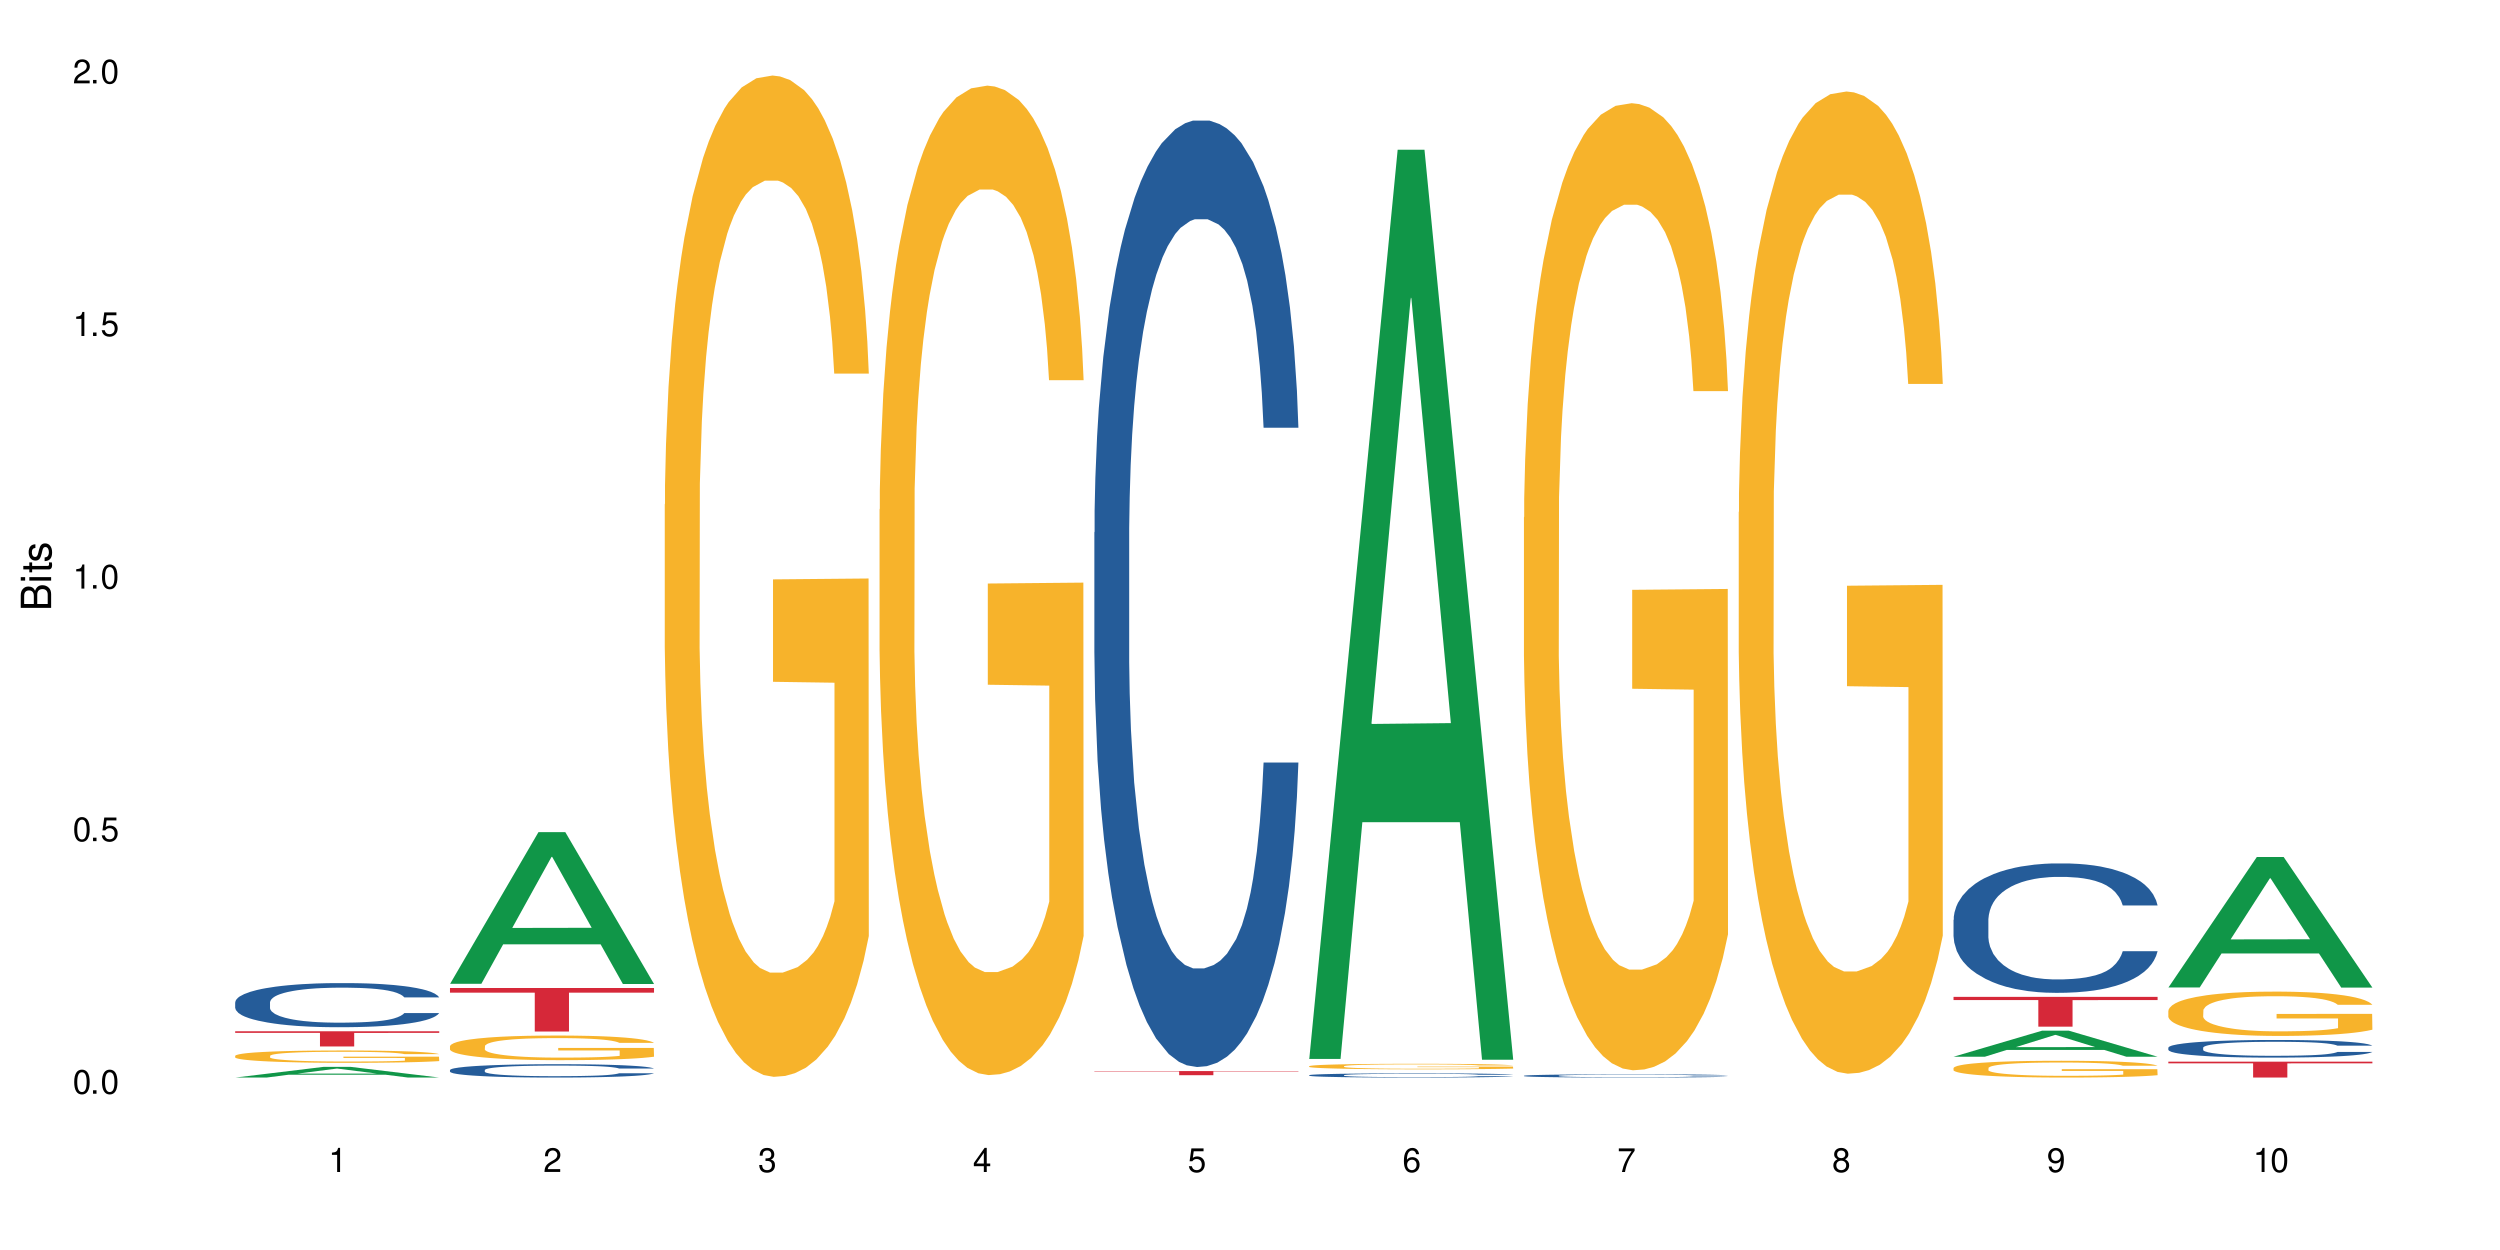 <?xml version="1.0" encoding="UTF-8"?>
<svg xmlns="http://www.w3.org/2000/svg" xmlns:xlink="http://www.w3.org/1999/xlink" width="720" height="360" viewBox="0 0 720 360">
<defs>
<g>
<g id="glyph-0-0">
</g>
<g id="glyph-0-1">
<path d="M 2.641 -6.938 C 2 -6.938 1.422 -6.656 1.078 -6.172 C 0.641 -5.562 0.406 -4.641 0.406 -3.359 C 0.406 -1.016 1.188 0.219 2.641 0.219 C 4.078 0.219 4.859 -1.016 4.859 -3.297 C 4.859 -4.641 4.656 -5.547 4.203 -6.172 C 3.844 -6.656 3.281 -6.938 2.641 -6.938 Z M 2.641 -6.188 C 3.547 -6.188 4 -5.25 4 -3.375 C 4 -1.406 3.562 -0.484 2.625 -0.484 C 1.734 -0.484 1.281 -1.438 1.281 -3.344 C 1.281 -5.25 1.734 -6.188 2.641 -6.188 Z M 2.641 -6.188 "/>
</g>
<g id="glyph-0-2">
<path d="M 1.828 -1 L 0.828 -1 L 0.828 0 L 1.828 0 Z M 1.828 -1 "/>
</g>
<g id="glyph-0-3">
<path d="M 4.562 -6.797 L 1.062 -6.797 L 0.547 -3.094 L 1.328 -3.094 C 1.719 -3.562 2.047 -3.734 2.578 -3.734 C 3.484 -3.734 4.062 -3.109 4.062 -2.094 C 4.062 -1.125 3.484 -0.531 2.578 -0.531 C 1.828 -0.531 1.375 -0.906 1.188 -1.672 L 0.328 -1.672 C 0.453 -1.109 0.547 -0.844 0.75 -0.594 C 1.125 -0.078 1.828 0.219 2.594 0.219 C 3.969 0.219 4.922 -0.781 4.922 -2.219 C 4.922 -3.562 4.031 -4.484 2.719 -4.484 C 2.25 -4.484 1.859 -4.359 1.469 -4.062 L 1.734 -5.969 L 4.562 -5.969 Z M 4.562 -6.797 "/>
</g>
<g id="glyph-0-4">
<path d="M 2.484 -4.938 L 2.484 0 L 3.328 0 L 3.328 -6.938 L 2.766 -6.938 C 2.469 -5.875 2.281 -5.734 0.984 -5.562 L 0.984 -4.938 Z M 2.484 -4.938 "/>
</g>
<g id="glyph-0-5">
<path d="M 4.859 -0.828 L 1.281 -0.828 C 1.359 -1.406 1.672 -1.781 2.5 -2.281 L 3.469 -2.828 C 4.406 -3.344 4.906 -4.062 4.906 -4.906 C 4.906 -5.484 4.672 -6.031 4.266 -6.406 C 3.859 -6.766 3.375 -6.938 2.719 -6.938 C 1.859 -6.938 1.219 -6.625 0.844 -6.031 C 0.609 -5.672 0.5 -5.234 0.484 -4.531 L 1.328 -4.531 C 1.359 -5.016 1.406 -5.281 1.531 -5.516 C 1.75 -5.938 2.188 -6.203 2.703 -6.203 C 3.469 -6.203 4.031 -5.641 4.031 -4.891 C 4.031 -4.344 3.719 -3.859 3.125 -3.516 L 2.234 -3 C 0.812 -2.172 0.406 -1.531 0.328 -0.016 L 4.859 -0.016 Z M 4.859 -0.828 "/>
</g>
<g id="glyph-0-6">
<path d="M 2.125 -3.188 L 2.578 -3.188 C 3.5 -3.188 3.984 -2.766 3.984 -1.922 C 3.984 -1.062 3.469 -0.531 2.594 -0.531 C 1.656 -0.531 1.203 -1 1.156 -2.016 L 0.312 -2.016 C 0.344 -1.453 0.438 -1.094 0.609 -0.781 C 0.953 -0.109 1.625 0.219 2.547 0.219 C 3.953 0.219 4.859 -0.625 4.859 -1.938 C 4.859 -2.828 4.516 -3.297 3.703 -3.594 C 4.344 -3.844 4.656 -4.328 4.656 -5.031 C 4.656 -6.219 3.875 -6.938 2.578 -6.938 C 1.203 -6.938 0.484 -6.172 0.453 -4.703 L 1.297 -4.703 C 1.312 -5.125 1.344 -5.359 1.453 -5.578 C 1.641 -5.969 2.062 -6.203 2.594 -6.203 C 3.344 -6.203 3.797 -5.75 3.797 -5 C 3.797 -4.516 3.609 -4.219 3.25 -4.047 C 3.016 -3.953 2.703 -3.922 2.125 -3.906 Z M 2.125 -3.188 "/>
</g>
<g id="glyph-0-7">
<path d="M 3.141 -1.672 L 3.141 0 L 3.984 0 L 3.984 -1.672 L 4.984 -1.672 L 4.984 -2.438 L 3.984 -2.438 L 3.984 -6.938 L 3.359 -6.938 L 0.266 -2.578 L 0.266 -1.672 Z M 3.141 -2.438 L 1 -2.438 L 3.141 -5.5 Z M 3.141 -2.438 "/>
</g>
<g id="glyph-0-8">
<path d="M 4.781 -5.125 C 4.609 -6.266 3.891 -6.938 2.844 -6.938 C 2.094 -6.938 1.422 -6.578 1.031 -5.953 C 0.594 -5.266 0.406 -4.422 0.406 -3.172 C 0.406 -2 0.578 -1.25 0.984 -0.641 C 1.359 -0.078 1.953 0.219 2.703 0.219 C 3.984 0.219 4.922 -0.75 4.922 -2.094 C 4.922 -3.375 4.062 -4.281 2.844 -4.281 C 2.172 -4.281 1.641 -4.031 1.281 -3.516 C 1.281 -5.234 1.828 -6.188 2.797 -6.188 C 3.391 -6.188 3.797 -5.797 3.938 -5.125 Z M 2.734 -3.531 C 3.547 -3.531 4.062 -2.953 4.062 -2.031 C 4.062 -1.156 3.484 -0.531 2.703 -0.531 C 1.922 -0.531 1.328 -1.188 1.328 -2.078 C 1.328 -2.938 1.906 -3.531 2.734 -3.531 Z M 2.734 -3.531 "/>
</g>
<g id="glyph-0-9">
<path d="M 4.984 -6.797 L 0.438 -6.797 L 0.438 -5.969 L 4.109 -5.969 C 2.5 -3.656 1.828 -2.234 1.328 0 L 2.219 0 C 2.594 -2.172 3.453 -4.047 4.984 -6.094 Z M 4.984 -6.797 "/>
</g>
<g id="glyph-0-10">
<path d="M 3.75 -3.656 C 4.469 -4.094 4.688 -4.438 4.688 -5.078 C 4.688 -6.172 3.844 -6.938 2.641 -6.938 C 1.438 -6.938 0.594 -6.172 0.594 -5.094 C 0.594 -4.438 0.812 -4.094 1.516 -3.656 C 0.734 -3.266 0.359 -2.703 0.359 -1.922 C 0.359 -0.656 1.281 0.219 2.641 0.219 C 3.984 0.219 4.922 -0.656 4.922 -1.922 C 4.922 -2.703 4.531 -3.266 3.75 -3.656 Z M 2.641 -6.188 C 3.359 -6.188 3.812 -5.75 3.812 -5.062 C 3.812 -4.406 3.344 -3.984 2.641 -3.984 C 1.922 -3.984 1.453 -4.406 1.453 -5.078 C 1.453 -5.75 1.922 -6.188 2.641 -6.188 Z M 2.641 -3.266 C 3.484 -3.266 4.062 -2.719 4.062 -1.906 C 4.062 -1.078 3.484 -0.531 2.625 -0.531 C 1.797 -0.531 1.219 -1.094 1.219 -1.906 C 1.219 -2.719 1.781 -3.266 2.641 -3.266 Z M 2.641 -3.266 "/>
</g>
<g id="glyph-0-11">
<path d="M 0.516 -1.578 C 0.672 -0.453 1.406 0.219 2.438 0.219 C 3.188 0.219 3.859 -0.141 4.266 -0.766 C 4.688 -1.453 4.891 -2.297 4.891 -3.547 C 4.891 -4.719 4.703 -5.453 4.312 -6.078 C 3.938 -6.641 3.344 -6.938 2.594 -6.938 C 1.297 -6.938 0.359 -5.969 0.359 -4.625 C 0.359 -3.344 1.234 -2.453 2.453 -2.453 C 3.094 -2.453 3.578 -2.672 4.016 -3.203 C 4 -1.484 3.469 -0.531 2.5 -0.531 C 1.906 -0.531 1.484 -0.906 1.359 -1.578 Z M 2.578 -6.203 C 3.375 -6.203 3.969 -5.531 3.969 -4.641 C 3.969 -3.797 3.391 -3.188 2.547 -3.188 C 1.734 -3.188 1.234 -3.766 1.234 -4.688 C 1.234 -5.562 1.797 -6.203 2.578 -6.203 Z M 2.578 -6.203 "/>
</g>
<g id="glyph-1-0">
</g>
<g id="glyph-1-1">
<path d="M 0 -0.953 L 0 -4.891 C 0 -5.719 -0.234 -6.344 -0.734 -6.797 C -1.188 -7.234 -1.812 -7.469 -2.5 -7.469 C -3.547 -7.469 -4.188 -7 -4.625 -5.875 C -4.984 -6.688 -5.625 -7.094 -6.531 -7.094 C -7.172 -7.094 -7.734 -6.859 -8.141 -6.391 C -8.562 -5.922 -8.75 -5.344 -8.75 -4.5 L -8.75 -0.953 Z M -4.984 -2.062 L -7.766 -2.062 L -7.766 -4.219 C -7.766 -4.844 -7.688 -5.203 -7.453 -5.5 C -7.219 -5.812 -6.859 -5.969 -6.375 -5.969 C -5.891 -5.969 -5.531 -5.812 -5.297 -5.5 C -5.062 -5.203 -4.984 -4.844 -4.984 -4.219 Z M -0.984 -2.062 L -4 -2.062 L -4 -4.781 C -4 -5.766 -3.438 -6.359 -2.484 -6.359 C -1.547 -6.359 -0.984 -5.766 -0.984 -4.781 Z M -0.984 -2.062 "/>
</g>
<g id="glyph-1-2">
<path d="M -6.281 -1.797 L -6.281 -0.797 L 0 -0.797 L 0 -1.797 Z M -8.75 -1.797 L -8.75 -0.797 L -7.484 -0.797 L -7.484 -1.797 Z M -8.75 -1.797 "/>
</g>
<g id="glyph-1-3">
<path d="M -6.281 -3.047 L -6.281 -2.016 L -8.016 -2.016 L -8.016 -1.016 L -6.281 -1.016 L -6.281 -0.172 L -5.469 -0.172 L -5.469 -1.016 L -0.719 -1.016 C -0.078 -1.016 0.281 -1.453 0.281 -2.234 C 0.281 -2.5 0.25 -2.719 0.188 -3.047 L -0.641 -3.047 C -0.609 -2.906 -0.594 -2.766 -0.594 -2.562 C -0.594 -2.141 -0.719 -2.016 -1.156 -2.016 L -5.469 -2.016 L -5.469 -3.047 Z M -6.281 -3.047 "/>
</g>
<g id="glyph-1-4">
<path d="M -4.531 -5.25 C -5.766 -5.25 -6.469 -4.422 -6.469 -2.969 C -6.469 -1.516 -5.719 -0.562 -4.547 -0.562 C -3.562 -0.562 -3.094 -1.062 -2.734 -2.562 L -2.516 -3.484 C -2.344 -4.188 -2.094 -4.469 -1.641 -4.469 C -1.047 -4.469 -0.641 -3.875 -0.641 -3 C -0.641 -2.453 -0.797 -2 -1.062 -1.75 C -1.25 -1.594 -1.422 -1.531 -1.875 -1.469 L -1.875 -0.406 C -0.422 -0.453 0.281 -1.266 0.281 -2.922 C 0.281 -4.5 -0.5 -5.516 -1.719 -5.516 C -2.656 -5.516 -3.172 -4.984 -3.469 -3.734 L -3.703 -2.766 C -3.891 -1.953 -4.156 -1.609 -4.594 -1.609 C -5.188 -1.609 -5.547 -2.125 -5.547 -2.938 C -5.547 -3.75 -5.203 -4.172 -4.531 -4.203 Z M -4.531 -5.25 "/>
</g>
</g>
</defs>
<rect x="-72" y="-36" width="864" height="432" fill="rgb(100%, 100%, 100%)" fill-opacity="1"/>
<path fill-rule="nonzero" fill="rgb(6.275%, 58.824%, 28.235%)" fill-opacity="1" d="M 67.73 310.336 L 67.793 310.332 L 93.223 307.254 L 100.945 307.254 L 126.5 310.336 L 117.52 310.336 L 111.117 309.531 L 83.051 309.531 L 76.773 310.336 L 67.73 310.336 L 85.75 309.199 L 108.543 309.195 L 97.176 307.758 L 97.051 307.754 L 96.926 307.762 L 85.688 309.195 L 85.75 309.199 Z M 67.73 310.336 "/>
<path fill-rule="nonzero" fill="rgb(14.51%, 36.078%, 60%)" fill-opacity="1" d="M 67.73 288.664 L 67.801 288.652 L 67.801 288.371 L 68.02 287.93 L 68.52 287.371 L 69.02 286.988 L 70.312 286.305 L 72.102 285.641 L 73.965 285.129 L 75.328 284.828 L 76.547 284.598 L 79.34 284.164 L 81.133 283.945 L 83.066 283.746 L 85.434 283.551 L 87.152 283.434 L 91.023 283.246 L 93.891 283.168 L 96.113 283.133 L 100.914 283.133 L 103.781 283.18 L 105.859 283.234 L 108.152 283.328 L 110.086 283.434 L 113.457 283.688 L 116.465 284.016 L 117.828 284.199 L 119.977 284.562 L 121.625 284.91 L 122.773 285.211 L 124.062 285.641 L 125.207 286.164 L 126.07 286.758 L 126.5 287.258 L 116.465 287.258 L 115.965 286.793 L 115.391 286.434 L 114.316 285.957 L 113.238 285.617 L 111.734 285.281 L 110.375 285.062 L 108.512 284.84 L 106.863 284.699 L 105.141 284.598 L 103.492 284.527 L 100.34 284.457 L 96.684 284.457 L 95.324 284.48 L 92.527 284.574 L 91.023 284.652 L 88.871 284.816 L 87.367 284.969 L 85.578 285.199 L 84.359 285.398 L 82.852 285.699 L 81.777 285.969 L 80.559 286.352 L 79.844 286.641 L 79.199 286.965 L 78.625 287.352 L 78.195 287.758 L 77.906 288.188 L 77.766 288.605 L 77.766 290.406 L 77.906 290.824 L 78.266 291.312 L 79.199 292.02 L 80.559 292.637 L 82.137 293.125 L 83.641 293.473 L 84.5 293.637 L 85.648 293.82 L 87.441 294.055 L 90.02 294.285 L 91.523 294.379 L 93.816 294.473 L 96.184 294.52 L 99.336 294.52 L 102.133 294.473 L 103.996 294.414 L 105.93 294.32 L 108.582 294.125 L 110.23 293.938 L 111.664 293.719 L 112.738 293.496 L 113.457 293.312 L 114.531 292.949 L 115.391 292.555 L 116.035 292.148 L 116.465 291.754 L 126.5 291.754 L 126.07 292.219 L 125.422 292.672 L 124.777 293.008 L 123.777 293.414 L 122.629 293.777 L 120.98 294.184 L 119.617 294.449 L 117.828 294.738 L 116.18 294.961 L 114.387 295.16 L 111.734 295.391 L 110.016 295.508 L 108.152 295.613 L 105.93 295.703 L 103.137 295.785 L 100.125 295.832 L 97.328 295.844 L 94.32 295.82 L 92.098 295.773 L 89.16 295.668 L 85.504 295.461 L 82.852 295.238 L 80.773 295.02 L 78.984 294.785 L 76.977 294.473 L 74.395 293.961 L 72.82 293.566 L 71.746 293.242 L 70.527 292.789 L 69.664 292.383 L 68.664 291.73 L 67.945 290.906 L 67.73 290.266 Z M 67.73 288.664 "/>
<path fill-rule="nonzero" fill="rgb(96.863%, 70.196%, 16.863%)" fill-opacity="1" d="M 67.73 304.062 L 67.801 304.059 L 67.801 303.992 L 68.09 303.848 L 68.805 303.648 L 69.738 303.48 L 70.742 303.352 L 71.387 303.281 L 72.461 303.188 L 73.395 303.113 L 75.758 302.969 L 78.77 302.832 L 80.418 302.773 L 82.281 302.719 L 84.93 302.656 L 86.148 302.633 L 89.875 302.582 L 94.105 302.551 L 98.762 302.539 L 100.914 302.543 L 103.852 302.555 L 107.863 302.59 L 110.16 302.625 L 111.949 302.656 L 113.812 302.699 L 116.105 302.762 L 118.258 302.84 L 119.977 302.918 L 121.695 303.016 L 123.129 303.121 L 124.348 303.234 L 125.422 303.371 L 126.07 303.484 L 126.5 303.598 L 116.535 303.598 L 115.965 303.484 L 115.32 303.398 L 114.242 303.289 L 113.168 303.211 L 112.094 303.148 L 110.086 303.066 L 108.367 303.012 L 106.215 302.969 L 104.137 302.938 L 101.773 302.918 L 100.34 302.914 L 96.543 302.914 L 93.102 302.938 L 91.094 302.961 L 89.66 302.988 L 87.656 303.035 L 86.438 303.074 L 85.719 303.102 L 83.57 303.203 L 82.137 303.293 L 81.348 303.355 L 80.344 303.453 L 79.629 303.539 L 78.84 303.668 L 78.41 303.766 L 77.836 303.988 L 77.766 304.57 L 77.98 304.695 L 78.41 304.828 L 78.984 304.945 L 79.844 305.07 L 80.703 305.164 L 82.207 305.289 L 83.496 305.375 L 84.5 305.43 L 86.438 305.516 L 87.227 305.547 L 89.09 305.605 L 91.023 305.648 L 93.387 305.688 L 95.18 305.707 L 98.047 305.723 L 101.703 305.723 L 106 305.703 L 108.727 305.68 L 110.59 305.652 L 111.809 305.629 L 113.312 305.594 L 114.387 305.562 L 115.391 305.527 L 116.609 305.473 L 116.609 304.695 L 98.906 304.691 L 98.906 304.328 L 126.426 304.324 L 126.5 305.594 L 124.992 305.684 L 123.129 305.766 L 121.34 305.832 L 119.477 305.887 L 116.824 305.949 L 114.672 305.988 L 111.375 306.031 L 108.367 306.062 L 105.215 306.082 L 102.418 306.09 L 99.121 306.094 L 96.184 306.09 L 93.031 306.07 L 90.52 306.043 L 88.227 306.012 L 85.934 305.969 L 83.066 305.898 L 81.203 305.844 L 79.27 305.777 L 77.336 305.695 L 75.613 305.609 L 74.469 305.539 L 73.32 305.461 L 72.102 305.363 L 70.957 305.254 L 70.098 305.152 L 69.309 305.039 L 68.734 304.934 L 68.16 304.785 L 67.875 304.668 L 67.73 304.57 Z M 67.73 304.062 "/>
<path fill-rule="nonzero" fill="rgb(83.922%, 15.686%, 22.353%)" fill-opacity="1" d="M 67.73 297.004 L 126.5 297.004 L 126.5 297.473 L 102.008 297.477 L 102.008 301.379 L 92.152 301.379 L 92.152 297.48 L 92.008 297.473 L 67.73 297.473 Z M 67.73 297.004 "/>
<path fill-rule="nonzero" fill="rgb(6.275%, 58.824%, 28.235%)" fill-opacity="1" d="M 129.594 283.34 L 129.656 283.301 L 155.082 239.652 L 162.805 239.652 L 188.359 283.383 L 179.383 283.383 L 172.977 271.969 L 144.91 271.969 L 138.633 283.34 L 129.594 283.34 L 147.613 267.246 L 170.402 267.203 L 159.039 246.797 L 158.914 246.754 L 158.789 246.879 L 147.547 267.203 L 147.613 267.246 Z M 129.594 283.34 "/>
<path fill-rule="nonzero" fill="rgb(14.51%, 36.078%, 60%)" fill-opacity="1" d="M 129.594 308.164 L 129.664 308.16 L 129.664 308.078 L 129.879 307.945 L 130.379 307.773 L 130.883 307.66 L 132.172 307.453 L 133.965 307.25 L 135.828 307.098 L 137.188 307.004 L 138.406 306.934 L 141.203 306.805 L 142.992 306.738 L 144.93 306.68 L 147.293 306.617 L 149.016 306.582 L 152.883 306.527 L 155.75 306.504 L 157.973 306.492 L 162.773 306.492 L 165.641 306.504 L 167.719 306.523 L 170.012 306.551 L 171.949 306.582 L 175.316 306.66 L 178.324 306.758 L 179.688 306.816 L 181.836 306.926 L 183.484 307.031 L 184.633 307.121 L 185.922 307.25 L 187.07 307.41 L 187.93 307.59 L 188.359 307.738 L 178.324 307.738 L 177.824 307.598 L 177.25 307.488 L 176.176 307.348 L 175.102 307.242 L 173.598 307.141 L 172.234 307.074 L 170.371 307.008 L 168.723 306.965 L 167.004 306.934 L 165.355 306.914 L 162.199 306.891 L 158.547 306.891 L 157.184 306.898 L 154.391 306.926 L 152.883 306.953 L 150.734 307 L 149.23 307.047 L 147.438 307.117 L 146.219 307.176 L 144.715 307.27 L 143.641 307.348 L 142.422 307.465 L 141.703 307.555 L 141.059 307.652 L 140.484 307.77 L 140.055 307.891 L 139.77 308.02 L 139.625 308.148 L 139.625 308.691 L 139.77 308.82 L 140.129 308.965 L 141.059 309.18 L 142.422 309.367 L 143.996 309.516 L 145.504 309.621 L 146.363 309.668 L 147.508 309.727 L 149.301 309.797 L 151.879 309.867 L 153.387 309.895 L 155.68 309.922 L 158.043 309.938 L 161.199 309.938 L 163.992 309.922 L 165.855 309.906 L 167.789 309.875 L 170.441 309.816 L 172.09 309.762 L 173.523 309.695 L 174.598 309.629 L 175.316 309.57 L 176.391 309.461 L 177.25 309.344 L 177.895 309.219 L 178.324 309.102 L 188.359 309.102 L 187.93 309.242 L 187.285 309.379 L 186.641 309.48 L 185.637 309.602 L 184.488 309.711 L 182.84 309.836 L 181.48 309.914 L 179.688 310.004 L 178.039 310.07 L 176.246 310.129 L 173.598 310.199 L 171.875 310.234 L 170.012 310.266 L 167.789 310.297 L 164.996 310.32 L 161.984 310.332 L 159.191 310.336 L 156.18 310.332 L 153.957 310.316 L 151.02 310.285 L 147.367 310.223 L 144.715 310.156 L 142.637 310.086 L 140.844 310.016 L 138.836 309.922 L 136.258 309.77 L 134.68 309.648 L 133.605 309.551 L 132.387 309.414 L 131.527 309.289 L 130.523 309.094 L 129.809 308.844 L 129.594 308.648 Z M 129.594 308.164 "/>
<path fill-rule="nonzero" fill="rgb(96.863%, 70.196%, 16.863%)" fill-opacity="1" d="M 129.594 301.273 L 129.664 301.27 L 129.664 301.141 L 129.949 300.848 L 130.668 300.445 L 131.598 300.113 L 132.602 299.855 L 133.246 299.719 L 134.32 299.523 L 135.254 299.383 L 137.617 299.09 L 140.629 298.816 L 142.277 298.703 L 144.141 298.59 L 146.793 298.469 L 148.012 298.422 L 151.738 298.32 L 155.965 298.254 L 160.625 298.234 L 162.773 298.242 L 165.711 298.266 L 169.727 298.34 L 172.02 298.402 L 173.812 298.469 L 175.676 298.551 L 177.969 298.684 L 180.117 298.836 L 181.836 298.992 L 183.559 299.188 L 184.992 299.395 L 186.211 299.621 L 187.285 299.895 L 187.93 300.121 L 188.359 300.348 L 178.398 300.348 L 177.824 300.121 L 177.18 299.945 L 176.105 299.73 L 175.031 299.578 L 173.953 299.453 L 171.949 299.285 L 170.227 299.18 L 168.078 299.09 L 166 299.031 L 163.633 298.992 L 162.199 298.98 L 158.402 298.98 L 154.961 299.027 L 152.957 299.078 L 151.523 299.129 L 149.516 299.227 L 148.297 299.305 L 147.582 299.355 L 145.43 299.559 L 143.996 299.738 L 143.207 299.863 L 142.207 300.055 L 141.488 300.23 L 140.699 300.492 L 140.27 300.684 L 139.695 301.125 L 139.625 302.293 L 139.84 302.539 L 140.27 302.805 L 140.844 303.039 L 141.703 303.285 L 142.562 303.473 L 144.07 303.727 L 145.359 303.895 L 146.363 304.004 L 148.297 304.18 L 149.086 304.238 L 150.949 304.355 L 152.883 304.445 L 155.25 304.523 L 157.039 304.562 L 159.906 304.594 L 163.562 304.594 L 167.863 304.555 L 170.586 304.504 L 172.449 304.449 L 173.668 304.406 L 175.172 304.336 L 176.246 304.27 L 177.25 304.199 L 178.469 304.09 L 178.469 302.539 L 160.766 302.531 L 160.766 301.805 L 188.289 301.801 L 188.359 304.336 L 186.855 304.508 L 184.992 304.68 L 183.199 304.809 L 181.336 304.918 L 178.684 305.039 L 176.535 305.117 L 173.238 305.211 L 170.227 305.27 L 167.074 305.305 L 164.277 305.324 L 160.984 305.332 L 158.043 305.32 L 154.891 305.281 L 152.383 305.23 L 150.09 305.164 L 147.797 305.078 L 144.93 304.945 L 143.066 304.832 L 141.129 304.699 L 139.195 304.535 L 137.477 304.359 L 136.328 304.223 L 135.184 304.07 L 133.965 303.875 L 132.816 303.652 L 131.957 303.453 L 131.168 303.227 L 130.594 303.012 L 130.023 302.719 L 129.734 302.488 L 129.594 302.285 Z M 129.594 301.273 "/>
<path fill-rule="nonzero" fill="rgb(83.922%, 15.686%, 22.353%)" fill-opacity="1" d="M 129.594 284.543 L 188.359 284.543 L 188.359 285.883 L 163.867 285.895 L 163.867 297.074 L 154.012 297.074 L 154.012 285.906 L 153.871 285.883 L 129.594 285.883 Z M 129.594 284.543 "/>
<path fill-rule="nonzero" fill="rgb(96.863%, 70.196%, 16.863%)" fill-opacity="1" d="M 191.453 145.27 L 191.523 145.004 L 191.523 139.738 L 191.812 127.887 L 192.527 111.559 L 193.461 98.125 L 194.461 87.59 L 195.109 82.062 L 196.184 74.16 L 197.113 68.367 L 199.48 56.516 L 202.488 45.453 L 204.137 40.715 L 206 36.234 L 208.652 31.23 L 209.871 29.391 L 213.598 25.176 L 217.828 22.543 L 222.484 21.75 L 224.637 22.016 L 227.574 23.066 L 231.586 25.965 L 233.879 28.598 L 235.672 31.23 L 237.535 34.656 L 239.828 39.922 L 241.98 46.242 L 243.699 52.566 L 245.418 60.465 L 246.852 68.895 L 248.07 78.109 L 249.145 89.172 L 249.789 98.391 L 250.219 107.605 L 240.258 107.605 L 239.684 98.391 L 239.039 91.277 L 237.965 82.586 L 236.891 76.266 L 235.816 71.262 L 233.809 64.414 L 232.09 60.203 L 229.938 56.516 L 227.859 54.145 L 225.496 52.566 L 224.062 52.039 L 220.262 52.039 L 216.824 53.883 L 214.816 55.988 L 213.383 58.094 L 211.375 62.047 L 210.156 65.207 L 209.441 67.312 L 207.293 75.477 L 205.859 82.852 L 205.07 87.855 L 204.066 95.758 L 203.348 102.867 L 202.562 113.402 L 202.133 121.301 L 201.559 139.211 L 201.484 186.617 L 201.703 196.625 L 202.133 207.422 L 202.703 216.902 L 203.566 226.91 L 204.426 234.547 L 205.93 244.82 L 207.219 251.668 L 208.223 256.145 L 210.156 263.254 L 210.945 265.625 L 212.809 270.363 L 214.746 274.051 L 217.109 277.211 L 218.902 278.793 L 221.77 280.109 L 225.422 280.109 L 229.723 278.527 L 232.445 276.422 L 234.309 274.316 L 235.527 272.473 L 237.035 269.574 L 238.109 266.941 L 239.113 264.043 L 240.332 259.566 L 240.332 196.625 L 222.629 196.359 L 222.629 166.863 L 250.148 166.602 L 250.219 269.574 L 248.715 276.684 L 246.852 283.531 L 245.059 288.801 L 243.195 293.277 L 240.547 298.281 L 238.395 301.441 L 235.098 305.129 L 232.09 307.5 L 228.934 309.078 L 226.141 309.867 L 222.844 310.133 L 219.906 309.605 L 216.75 308.027 L 214.242 305.918 L 211.949 303.285 L 209.656 299.859 L 206.789 294.332 L 204.926 289.855 L 202.992 284.324 L 201.055 277.738 L 199.336 270.629 L 198.191 265.098 L 197.043 258.777 L 195.824 250.875 L 194.68 241.922 L 193.816 233.758 L 193.031 224.539 L 192.457 215.848 L 191.883 203.996 L 191.598 194.516 L 191.453 186.352 Z M 191.453 145.27 "/>
<path fill-rule="nonzero" fill="rgb(96.863%, 70.196%, 16.863%)" fill-opacity="1" d="M 253.312 146.715 L 253.387 146.453 L 253.387 141.25 L 253.672 129.539 L 254.387 113.402 L 255.32 100.129 L 256.324 89.719 L 256.969 84.254 L 258.043 76.449 L 258.977 70.723 L 261.34 59.012 L 264.352 48.082 L 266 43.398 L 267.863 38.973 L 270.516 34.027 L 271.73 32.207 L 275.461 28.043 L 279.688 25.441 L 284.348 24.66 L 286.496 24.918 L 289.434 25.961 L 293.449 28.824 L 295.742 31.426 L 297.531 34.027 L 299.395 37.41 L 301.691 42.617 L 303.84 48.863 L 305.559 55.109 L 307.281 62.914 L 308.715 71.242 L 309.93 80.352 L 311.008 91.281 L 311.652 100.391 L 312.082 109.5 L 302.121 109.5 L 301.547 100.391 L 300.902 93.363 L 299.824 84.777 L 298.75 78.531 L 297.676 73.586 L 295.668 66.82 L 293.949 62.656 L 291.801 59.012 L 289.723 56.668 L 287.355 55.109 L 285.922 54.586 L 282.125 54.586 L 278.684 56.41 L 276.676 58.492 L 275.242 60.574 L 273.238 64.477 L 272.02 67.602 L 271.301 69.684 L 269.152 77.75 L 267.719 85.035 L 266.93 89.98 L 265.926 97.789 L 265.211 104.816 L 264.422 115.223 L 263.992 123.031 L 263.418 140.73 L 263.348 187.574 L 263.562 197.461 L 263.992 208.133 L 264.566 217.5 L 265.426 227.391 L 266.285 234.938 L 267.789 245.086 L 269.082 251.852 L 270.082 256.277 L 272.02 263.305 L 272.809 265.645 L 274.672 270.332 L 276.605 273.973 L 278.973 277.098 L 280.762 278.66 L 283.629 279.961 L 287.285 279.961 L 291.586 278.398 L 294.309 276.316 L 296.172 274.234 L 297.391 272.414 L 298.895 269.551 L 299.969 266.945 L 300.973 264.086 L 302.191 259.66 L 302.191 197.461 L 284.488 197.203 L 284.488 168.055 L 312.008 167.793 L 312.082 269.551 L 310.578 276.578 L 308.715 283.344 L 306.922 288.547 L 305.059 292.973 L 302.406 297.918 L 300.258 301.039 L 296.961 304.684 L 293.949 307.023 L 290.797 308.586 L 288 309.367 L 284.703 309.629 L 281.766 309.105 L 278.613 307.547 L 276.105 305.465 L 273.812 302.859 L 271.516 299.477 L 268.652 294.012 L 266.789 289.59 L 264.852 284.125 L 262.918 277.617 L 261.195 270.59 L 260.051 265.125 L 258.902 258.879 L 257.684 251.074 L 256.539 242.223 L 255.68 234.156 L 254.891 225.047 L 254.316 216.461 L 253.742 204.75 L 253.457 195.379 L 253.312 187.312 Z M 253.312 146.715 "/>
<path fill-rule="nonzero" fill="rgb(14.51%, 36.078%, 60%)" fill-opacity="1" d="M 315.176 153.332 L 315.246 153.082 L 315.246 147.102 L 315.461 137.637 L 315.961 125.676 L 316.465 117.453 L 317.754 102.754 L 319.547 88.555 L 321.41 77.59 L 322.77 71.113 L 323.988 66.129 L 326.785 56.914 L 328.578 52.18 L 330.512 47.941 L 332.875 43.707 L 334.598 41.215 L 338.465 37.23 L 341.332 35.484 L 343.555 34.738 L 348.355 34.738 L 351.223 35.734 L 353.301 36.98 L 355.594 38.973 L 357.531 41.215 L 360.898 46.695 L 363.91 53.672 L 365.27 57.66 L 367.422 65.383 L 369.07 72.859 L 370.215 79.336 L 371.504 88.555 L 372.652 99.766 L 373.512 112.473 L 373.941 123.184 L 363.91 123.184 L 363.406 113.219 L 362.832 105.496 L 361.758 95.281 L 360.684 88.055 L 359.18 80.832 L 357.816 76.098 L 355.953 71.363 L 354.305 68.371 L 352.586 66.129 L 350.938 64.637 L 347.785 63.141 L 344.129 63.141 L 342.766 63.641 L 339.973 65.633 L 338.465 67.375 L 336.316 70.863 L 334.812 74.102 L 333.02 79.086 L 331.801 83.32 L 330.297 89.801 L 329.223 95.531 L 328.004 103.75 L 327.285 109.98 L 326.641 116.957 L 326.066 125.18 L 325.637 133.898 L 325.352 143.117 L 325.207 152.086 L 325.207 190.703 L 325.352 199.672 L 325.711 210.137 L 326.641 225.336 L 328.004 238.539 L 329.578 249.004 L 331.086 256.477 L 331.945 259.965 L 333.09 263.953 L 334.883 268.934 L 337.465 273.918 L 338.969 275.91 L 341.262 277.906 L 343.625 278.902 L 346.781 278.902 L 349.574 277.906 L 351.438 276.66 L 353.375 274.664 L 356.023 270.43 L 357.672 266.445 L 359.105 261.711 L 360.184 256.977 L 360.898 252.988 L 361.973 245.266 L 362.832 236.797 L 363.48 228.074 L 363.91 219.605 L 373.941 219.605 L 373.512 229.57 L 372.867 239.285 L 372.223 246.512 L 371.219 255.23 L 370.07 262.957 L 368.422 271.676 L 367.062 277.406 L 365.27 283.633 L 363.621 288.367 L 361.832 292.605 L 359.18 297.586 L 357.457 300.078 L 355.594 302.32 L 353.375 304.312 L 350.578 306.059 L 347.57 307.055 L 344.773 307.305 L 341.762 306.805 L 339.543 305.809 L 336.602 303.566 L 332.949 299.082 L 330.297 294.348 L 328.219 289.613 L 326.426 284.633 L 324.418 277.906 L 321.84 266.941 L 320.262 258.473 L 319.188 251.496 L 317.969 241.777 L 317.109 233.059 L 316.105 219.105 L 315.391 201.418 L 315.176 187.715 Z M 315.176 153.332 "/>
<path fill-rule="nonzero" fill="rgb(83.922%, 15.686%, 22.353%)" fill-opacity="1" d="M 315.176 308.461 L 373.941 308.461 L 373.941 308.59 L 349.449 308.59 L 349.449 309.652 L 339.594 309.652 L 339.594 308.594 L 339.453 308.59 L 315.176 308.59 Z M 315.176 308.461 "/>
<path fill-rule="nonzero" fill="rgb(6.275%, 58.824%, 28.235%)" fill-opacity="1" d="M 377.035 304.965 L 377.098 304.723 L 402.527 43.125 L 410.25 43.125 L 435.805 305.211 L 426.824 305.211 L 420.422 236.801 L 392.355 236.801 L 386.078 304.965 L 377.035 304.965 L 395.055 208.5 L 417.848 208.254 L 406.48 85.945 L 406.355 85.699 L 406.23 86.438 L 394.992 208.254 L 395.055 208.5 Z M 377.035 304.965 "/>
<path fill-rule="nonzero" fill="rgb(14.51%, 36.078%, 60%)" fill-opacity="1" d="M 377.035 309.652 L 377.105 309.652 L 377.105 309.625 L 377.32 309.582 L 377.824 309.527 L 378.324 309.492 L 379.617 309.426 L 381.406 309.363 L 383.27 309.316 L 384.633 309.285 L 385.852 309.262 L 388.645 309.223 L 390.438 309.203 L 392.371 309.184 L 394.738 309.164 L 396.457 309.152 L 400.328 309.137 L 403.195 309.129 L 405.414 309.125 L 410.219 309.125 L 413.086 309.129 L 415.164 309.133 L 417.457 309.145 L 419.391 309.152 L 422.758 309.176 L 425.77 309.207 L 427.133 309.227 L 429.281 309.262 L 430.93 309.293 L 432.078 309.324 L 433.367 309.363 L 434.512 309.414 L 435.375 309.469 L 435.805 309.52 L 425.77 309.52 L 425.27 309.473 L 424.695 309.438 L 423.621 309.395 L 422.543 309.359 L 421.039 309.328 L 419.68 309.309 L 417.816 309.285 L 416.168 309.273 L 414.445 309.262 L 412.797 309.258 L 409.645 309.25 L 405.988 309.25 L 404.629 309.254 L 401.832 309.262 L 400.328 309.27 L 398.176 309.285 L 396.672 309.301 L 394.879 309.32 L 393.664 309.34 L 392.156 309.367 L 391.082 309.395 L 389.863 309.43 L 389.148 309.457 L 388.504 309.488 L 387.93 309.527 L 387.5 309.566 L 387.211 309.605 L 387.07 309.645 L 387.07 309.816 L 387.211 309.859 L 387.57 309.906 L 388.504 309.973 L 389.863 310.031 L 391.441 310.078 L 392.945 310.109 L 393.805 310.125 L 394.953 310.145 L 396.742 310.168 L 399.324 310.188 L 400.828 310.199 L 403.121 310.207 L 405.488 310.211 L 408.641 310.211 L 411.438 310.207 L 413.301 310.199 L 415.234 310.191 L 417.887 310.172 L 419.535 310.156 L 420.969 310.133 L 422.043 310.113 L 422.758 310.094 L 423.836 310.062 L 424.695 310.023 L 425.34 309.984 L 425.77 309.945 L 435.805 309.945 L 435.375 309.992 L 434.727 310.035 L 434.082 310.066 L 433.078 310.105 L 431.934 310.141 L 430.285 310.18 L 428.922 310.203 L 427.133 310.23 L 425.484 310.254 L 423.691 310.273 L 421.039 310.293 L 419.32 310.305 L 417.457 310.316 L 415.234 310.324 L 412.438 310.332 L 409.43 310.336 L 403.625 310.336 L 401.402 310.332 L 398.465 310.32 L 394.809 310.301 L 392.156 310.281 L 390.078 310.258 L 388.289 310.238 L 386.281 310.207 L 383.699 310.156 L 382.125 310.121 L 381.047 310.09 L 379.832 310.047 L 378.969 310.008 L 377.969 309.945 L 377.25 309.867 L 377.035 309.805 Z M 377.035 309.652 "/>
<path fill-rule="nonzero" fill="rgb(96.863%, 70.196%, 16.863%)" fill-opacity="1" d="M 377.035 307.055 L 377.105 307.051 L 377.105 307.023 L 377.395 306.957 L 378.109 306.867 L 379.043 306.793 L 380.047 306.734 L 380.691 306.703 L 381.766 306.66 L 382.695 306.629 L 385.062 306.562 L 388.07 306.504 L 389.719 306.477 L 391.582 306.453 L 394.234 306.426 L 395.453 306.414 L 399.18 306.391 L 403.41 306.375 L 408.066 306.371 L 410.219 306.375 L 413.156 306.379 L 417.168 306.395 L 419.461 306.41 L 421.254 306.426 L 423.117 306.441 L 425.41 306.473 L 427.562 306.508 L 429.281 306.543 L 431 306.586 L 432.434 306.633 L 433.652 306.684 L 434.727 306.746 L 435.375 306.797 L 435.805 306.848 L 425.84 306.848 L 425.27 306.797 L 424.621 306.758 L 423.547 306.707 L 422.473 306.672 L 421.398 306.645 L 419.391 306.609 L 417.672 306.586 L 415.52 306.562 L 413.441 306.551 L 411.078 306.543 L 409.645 306.539 L 405.848 306.539 L 402.406 306.551 L 400.398 306.562 L 398.965 306.574 L 396.961 306.594 L 395.742 306.613 L 395.023 306.625 L 392.875 306.668 L 391.441 306.711 L 390.652 306.738 L 389.648 306.781 L 388.934 306.82 L 388.145 306.879 L 387.715 306.922 L 387.141 307.02 L 387.07 307.281 L 387.285 307.336 L 387.715 307.398 L 388.289 307.449 L 389.148 307.504 L 390.008 307.547 L 391.512 307.605 L 392.801 307.641 L 393.805 307.668 L 395.742 307.707 L 396.527 307.719 L 398.391 307.746 L 400.328 307.766 L 402.691 307.781 L 404.484 307.793 L 407.352 307.801 L 411.008 307.801 L 415.305 307.789 L 418.031 307.777 L 419.895 307.766 L 421.109 307.758 L 422.617 307.742 L 423.691 307.727 L 424.695 307.711 L 425.914 307.688 L 425.914 307.336 L 408.211 307.336 L 408.211 307.172 L 435.73 307.172 L 435.805 307.742 L 434.297 307.781 L 432.434 307.816 L 430.645 307.848 L 428.781 307.871 L 426.129 307.898 L 423.977 307.918 L 420.68 307.938 L 417.672 307.949 L 414.52 307.961 L 411.723 307.965 L 408.426 307.965 L 405.488 307.961 L 402.336 307.953 L 399.824 307.941 L 397.531 307.926 L 395.238 307.906 L 392.371 307.879 L 390.508 307.852 L 388.574 307.824 L 386.641 307.785 L 384.918 307.746 L 383.773 307.715 L 382.625 307.68 L 381.406 307.637 L 380.262 307.59 L 379.398 307.543 L 378.613 307.492 L 378.039 307.445 L 377.465 307.379 L 377.18 307.328 L 377.035 307.281 Z M 377.035 307.055 "/>
<path fill-rule="nonzero" fill="rgb(14.51%, 36.078%, 60%)" fill-opacity="1" d="M 438.895 309.809 L 438.969 309.809 L 438.969 309.789 L 439.184 309.758 L 439.684 309.715 L 440.188 309.688 L 441.477 309.637 L 443.27 309.59 L 445.133 309.551 L 446.492 309.527 L 447.711 309.512 L 450.508 309.48 L 452.297 309.465 L 454.234 309.449 L 456.598 309.434 L 458.316 309.426 L 462.188 309.414 L 465.055 309.406 L 467.277 309.402 L 472.078 309.402 L 474.945 309.406 L 477.023 309.41 L 479.316 309.418 L 481.254 309.426 L 484.621 309.445 L 487.629 309.469 L 488.992 309.48 L 491.141 309.508 L 492.789 309.535 L 493.938 309.559 L 495.227 309.59 L 496.375 309.625 L 497.234 309.672 L 497.664 309.707 L 487.629 309.707 L 487.129 309.672 L 486.555 309.645 L 485.48 309.609 L 484.406 309.586 L 482.898 309.562 L 481.539 309.547 L 479.676 309.531 L 478.027 309.52 L 476.309 309.512 L 474.66 309.508 L 471.504 309.5 L 467.852 309.5 L 466.488 309.504 L 463.691 309.508 L 462.188 309.516 L 460.039 309.527 L 458.535 309.539 L 456.742 309.555 L 455.523 309.57 L 454.02 309.594 L 452.941 309.613 L 451.727 309.641 L 451.008 309.66 L 450.363 309.684 L 449.789 309.715 L 449.359 309.742 L 449.074 309.773 L 448.93 309.805 L 448.93 309.938 L 449.074 309.969 L 449.43 310.004 L 450.363 310.055 L 451.727 310.102 L 453.301 310.137 L 454.805 310.164 L 455.668 310.176 L 456.812 310.188 L 458.605 310.207 L 461.184 310.223 L 462.691 310.23 L 464.984 310.238 L 473.297 310.238 L 475.16 310.23 L 477.094 310.227 L 479.746 310.211 L 481.395 310.199 L 482.828 310.18 L 483.902 310.164 L 484.621 310.152 L 485.695 310.125 L 486.555 310.098 L 487.199 310.066 L 487.629 310.035 L 497.664 310.035 L 497.234 310.07 L 496.59 310.105 L 495.945 310.129 L 494.941 310.16 L 493.793 310.184 L 492.145 310.215 L 490.785 310.234 L 488.992 310.258 L 487.344 310.273 L 485.551 310.285 L 482.898 310.305 L 481.18 310.312 L 479.316 310.32 L 477.094 310.328 L 474.301 310.332 L 471.289 310.336 L 465.484 310.336 L 463.262 310.332 L 460.324 310.324 L 456.668 310.309 L 454.02 310.293 L 451.941 310.277 L 450.148 310.258 L 448.141 310.238 L 445.562 310.199 L 443.984 310.172 L 442.91 310.145 L 441.691 310.113 L 440.832 310.082 L 439.828 310.035 L 439.109 309.977 L 438.895 309.93 Z M 438.895 309.809 "/>
<path fill-rule="nonzero" fill="rgb(96.863%, 70.196%, 16.863%)" fill-opacity="1" d="M 438.895 149.016 L 438.969 148.762 L 438.969 143.672 L 439.254 132.227 L 439.973 116.457 L 440.902 103.484 L 441.906 93.309 L 442.551 87.969 L 443.625 80.34 L 444.559 74.742 L 446.922 63.297 L 449.934 52.613 L 451.582 48.035 L 453.445 43.711 L 456.098 38.879 L 457.316 37.098 L 461.043 33.027 L 465.27 30.484 L 469.93 29.719 L 472.078 29.977 L 475.016 30.992 L 479.031 33.789 L 481.324 36.332 L 483.117 38.879 L 484.98 42.184 L 487.273 47.27 L 489.422 53.375 L 491.141 59.48 L 492.863 67.113 L 494.297 75.25 L 495.516 84.152 L 496.59 94.836 L 497.234 103.738 L 497.664 112.641 L 487.703 112.641 L 487.129 103.738 L 486.484 96.871 L 485.41 88.477 L 484.332 82.371 L 483.258 77.539 L 481.254 70.926 L 479.531 66.855 L 477.383 63.297 L 475.305 61.008 L 472.938 59.48 L 471.504 58.973 L 467.707 58.973 L 464.266 60.754 L 462.262 62.789 L 460.828 64.82 L 458.82 68.637 L 457.602 71.691 L 456.887 73.727 L 454.734 81.609 L 453.301 88.73 L 452.512 93.566 L 451.512 101.195 L 450.793 108.062 L 450.004 118.238 L 449.574 125.867 L 449 143.164 L 448.93 188.949 L 449.145 198.617 L 449.574 209.043 L 450.148 218.203 L 451.008 227.867 L 451.867 235.242 L 453.375 245.164 L 454.664 251.777 L 455.668 256.102 L 457.602 262.969 L 458.391 265.258 L 460.254 269.836 L 462.188 273.398 L 464.555 276.449 L 466.344 277.977 L 469.211 279.246 L 472.867 279.246 L 477.168 277.723 L 479.891 275.688 L 481.754 273.652 L 482.973 271.871 L 484.477 269.074 L 485.551 266.531 L 486.555 263.73 L 487.773 259.406 L 487.773 198.617 L 470.07 198.359 L 470.07 169.871 L 497.594 169.617 L 497.664 269.074 L 496.16 275.941 L 494.297 282.555 L 492.504 287.641 L 490.641 291.965 L 487.988 296.797 L 485.84 299.852 L 482.543 303.41 L 479.531 305.703 L 476.379 307.227 L 473.582 307.992 L 470.285 308.246 L 467.348 307.734 L 464.195 306.211 L 461.688 304.176 L 459.395 301.633 L 457.102 298.324 L 454.234 292.984 L 452.371 288.66 L 450.434 283.316 L 448.5 276.957 L 446.781 270.09 L 445.633 264.75 L 444.484 258.645 L 443.27 251.016 L 442.121 242.367 L 441.262 234.48 L 440.473 225.578 L 439.898 217.184 L 439.328 205.738 L 439.039 196.582 L 438.895 188.695 Z M 438.895 149.016 "/>
<path fill-rule="nonzero" fill="rgb(96.863%, 70.196%, 16.863%)" fill-opacity="1" d="M 500.758 147.508 L 500.828 147.25 L 500.828 142.086 L 501.117 130.461 L 501.832 114.441 L 502.766 101.266 L 503.766 90.934 L 504.414 85.508 L 505.488 77.758 L 506.418 72.074 L 508.785 60.449 L 511.793 49.602 L 513.441 44.949 L 515.305 40.559 L 517.957 35.648 L 519.176 33.84 L 522.902 29.707 L 527.133 27.125 L 531.789 26.352 L 533.938 26.609 L 536.879 27.641 L 540.891 30.484 L 543.184 33.066 L 544.977 35.648 L 546.84 39.008 L 549.133 44.176 L 551.281 50.375 L 553.004 56.574 L 554.723 64.324 L 556.156 72.594 L 557.375 81.633 L 558.449 92.484 L 559.094 101.527 L 559.523 110.566 L 549.562 110.566 L 548.988 101.527 L 548.344 94.551 L 547.27 86.027 L 546.195 79.824 L 545.121 74.918 L 543.113 68.199 L 541.395 64.066 L 539.242 60.449 L 537.164 58.125 L 534.801 56.574 L 533.367 56.059 L 529.566 56.059 L 526.129 57.867 L 524.121 59.934 L 522.688 62 L 520.68 65.875 L 519.461 68.977 L 518.746 71.043 L 516.598 79.051 L 515.164 86.285 L 514.375 91.191 L 513.371 98.941 L 512.652 105.918 L 511.867 116.25 L 511.438 124 L 510.863 141.566 L 510.789 188.07 L 511.004 197.887 L 511.438 208.477 L 512.008 217.777 L 512.867 227.594 L 513.73 235.086 L 515.234 245.16 L 516.523 251.879 L 517.527 256.27 L 519.461 263.246 L 520.25 265.57 L 522.113 270.219 L 524.051 273.836 L 526.414 276.938 L 528.207 278.484 L 531.074 279.777 L 534.727 279.777 L 539.027 278.227 L 541.75 276.16 L 543.613 274.094 L 544.832 272.285 L 546.34 269.445 L 547.414 266.859 L 548.418 264.02 L 549.633 259.629 L 549.633 197.887 L 531.934 197.625 L 531.934 168.691 L 559.453 168.434 L 559.523 269.445 L 558.02 276.418 L 556.156 283.137 L 554.363 288.305 L 552.5 292.695 L 549.852 297.602 L 547.699 300.703 L 544.402 304.32 L 541.395 306.645 L 538.238 308.195 L 535.445 308.969 L 532.148 309.227 L 529.211 308.711 L 526.055 307.16 L 523.547 305.094 L 521.254 302.512 L 518.961 299.152 L 516.094 293.727 L 514.23 289.336 L 512.297 283.91 L 510.359 277.453 L 508.641 270.477 L 507.492 265.051 L 506.348 258.852 L 505.129 251.102 L 503.98 242.32 L 503.121 234.312 L 502.332 225.27 L 501.762 216.742 L 501.188 205.117 L 500.902 195.82 L 500.758 187.809 Z M 500.758 147.508 "/>
<path fill-rule="nonzero" fill="rgb(6.275%, 58.824%, 28.235%)" fill-opacity="1" d="M 562.617 304.332 L 562.68 304.324 L 588.109 296.836 L 595.832 296.836 L 621.387 304.34 L 612.406 304.34 L 606.004 302.379 L 577.938 302.379 L 571.66 304.332 L 562.617 304.332 L 580.637 301.57 L 603.43 301.562 L 592.066 298.062 L 591.938 298.055 L 591.812 298.074 L 580.574 301.562 L 580.637 301.57 Z M 562.617 304.332 "/>
<path fill-rule="nonzero" fill="rgb(14.51%, 36.078%, 60%)" fill-opacity="1" d="M 562.617 264.891 L 562.691 264.855 L 562.691 264.039 L 562.906 262.746 L 563.406 261.109 L 563.906 259.984 L 565.199 257.973 L 566.988 256.031 L 568.852 254.535 L 570.215 253.648 L 571.434 252.965 L 574.227 251.707 L 576.02 251.059 L 577.953 250.48 L 580.32 249.898 L 582.039 249.559 L 585.91 249.016 L 588.777 248.777 L 591 248.672 L 595.801 248.672 L 598.668 248.809 L 600.746 248.98 L 603.039 249.254 L 604.973 249.559 L 608.344 250.309 L 611.352 251.262 L 612.715 251.809 L 614.863 252.863 L 616.512 253.887 L 617.66 254.773 L 618.949 256.031 L 620.098 257.566 L 620.957 259.305 L 621.387 260.77 L 611.352 260.77 L 610.852 259.406 L 610.277 258.348 L 609.203 256.953 L 608.129 255.965 L 606.621 254.977 L 605.262 254.328 L 603.398 253.684 L 601.75 253.273 L 600.027 252.965 L 598.379 252.762 L 595.227 252.559 L 591.57 252.559 L 590.211 252.625 L 587.414 252.898 L 585.91 253.137 L 583.762 253.613 L 582.254 254.055 L 580.465 254.738 L 579.246 255.316 L 577.738 256.203 L 576.664 256.988 L 575.445 258.109 L 574.73 258.961 L 574.086 259.918 L 573.512 261.039 L 573.082 262.234 L 572.793 263.492 L 572.652 264.719 L 572.652 270 L 572.793 271.227 L 573.152 272.66 L 574.086 274.738 L 575.445 276.543 L 577.023 277.973 L 578.527 278.996 L 579.387 279.473 L 580.535 280.02 L 582.328 280.699 L 584.906 281.379 L 586.41 281.652 L 588.707 281.926 L 591.07 282.062 L 594.223 282.062 L 597.02 281.926 L 598.883 281.754 L 600.816 281.484 L 603.469 280.902 L 605.117 280.359 L 606.551 279.711 L 607.625 279.062 L 608.344 278.52 L 609.418 277.461 L 610.277 276.305 L 610.922 275.113 L 611.352 273.953 L 621.387 273.953 L 620.957 275.316 L 620.312 276.645 L 619.664 277.633 L 618.664 278.824 L 617.516 279.883 L 615.867 281.074 L 614.504 281.855 L 612.715 282.711 L 611.066 283.355 L 609.273 283.938 L 606.621 284.617 L 604.902 284.957 L 603.039 285.266 L 600.816 285.535 L 598.023 285.773 L 595.012 285.91 L 592.219 285.945 L 589.207 285.879 L 586.984 285.742 L 584.047 285.434 L 580.391 284.82 L 577.738 284.176 L 575.66 283.527 L 573.871 282.844 L 571.863 281.926 L 569.281 280.426 L 567.707 279.27 L 566.633 278.312 L 565.414 276.984 L 564.555 275.793 L 563.551 273.887 L 562.832 271.465 L 562.617 269.594 Z M 562.617 264.891 "/>
<path fill-rule="nonzero" fill="rgb(96.863%, 70.196%, 16.863%)" fill-opacity="1" d="M 562.617 307.57 L 562.691 307.566 L 562.691 307.477 L 562.977 307.277 L 563.691 307.004 L 564.625 306.781 L 565.629 306.602 L 566.273 306.512 L 567.348 306.379 L 568.281 306.281 L 570.645 306.082 L 573.656 305.895 L 575.305 305.816 L 577.168 305.742 L 579.816 305.656 L 581.035 305.625 L 584.762 305.555 L 588.992 305.512 L 593.648 305.5 L 595.801 305.504 L 598.738 305.52 L 602.754 305.57 L 605.047 305.613 L 606.836 305.656 L 608.699 305.715 L 610.992 305.805 L 613.145 305.91 L 614.863 306.016 L 616.586 306.148 L 618.016 306.289 L 619.234 306.445 L 620.312 306.629 L 620.957 306.785 L 621.387 306.938 L 611.426 306.938 L 610.852 306.785 L 610.207 306.664 L 609.129 306.52 L 608.055 306.414 L 606.98 306.328 L 604.973 306.215 L 603.254 306.145 L 601.105 306.082 L 599.023 306.043 L 596.66 306.016 L 595.227 306.008 L 591.43 306.008 L 587.988 306.039 L 585.98 306.074 L 584.547 306.109 L 582.543 306.176 L 581.324 306.227 L 580.605 306.262 L 578.457 306.398 L 577.023 306.523 L 576.234 306.609 L 575.23 306.738 L 574.516 306.859 L 573.727 307.035 L 573.297 307.168 L 572.723 307.469 L 572.652 308.266 L 572.867 308.434 L 573.297 308.613 L 573.871 308.773 L 574.73 308.941 L 575.59 309.07 L 577.094 309.242 L 578.387 309.355 L 579.387 309.43 L 581.324 309.551 L 582.113 309.59 L 583.977 309.672 L 585.91 309.73 L 588.273 309.785 L 590.066 309.812 L 592.934 309.832 L 596.59 309.832 L 600.891 309.809 L 603.613 309.773 L 605.477 309.738 L 606.695 309.707 L 608.199 309.656 L 609.273 309.613 L 610.277 309.562 L 611.496 309.488 L 611.496 308.434 L 593.793 308.43 L 593.793 307.934 L 621.312 307.93 L 621.387 309.656 L 619.879 309.777 L 618.016 309.891 L 616.227 309.98 L 614.363 310.055 L 611.711 310.137 L 609.559 310.191 L 606.266 310.254 L 603.254 310.293 L 600.102 310.32 L 597.305 310.332 L 594.008 310.336 L 591.07 310.328 L 587.918 310.301 L 585.41 310.266 L 583.113 310.223 L 580.82 310.164 L 577.953 310.07 L 576.09 309.996 L 574.156 309.902 L 572.223 309.793 L 570.5 309.676 L 569.355 309.582 L 568.207 309.477 L 566.988 309.344 L 565.844 309.191 L 564.984 309.055 L 564.195 308.902 L 563.621 308.754 L 563.047 308.555 L 562.762 308.398 L 562.617 308.262 Z M 562.617 307.57 "/>
<path fill-rule="nonzero" fill="rgb(83.922%, 15.686%, 22.353%)" fill-opacity="1" d="M 562.617 287.105 L 621.387 287.105 L 621.387 288.023 L 596.895 288.031 L 596.895 295.676 L 587.039 295.676 L 587.039 288.039 L 586.895 288.023 L 562.617 288.023 Z M 562.617 287.105 "/>
<path fill-rule="nonzero" fill="rgb(6.275%, 58.824%, 28.235%)" fill-opacity="1" d="M 624.48 284.387 L 624.543 284.352 L 649.969 246.812 L 657.691 246.812 L 683.246 284.422 L 674.27 284.422 L 667.863 274.605 L 639.797 274.605 L 633.52 284.387 L 624.48 284.387 L 642.5 270.543 L 665.289 270.508 L 653.926 252.957 L 653.801 252.922 L 653.676 253.027 L 642.438 270.508 L 642.5 270.543 Z M 624.48 284.387 "/>
<path fill-rule="nonzero" fill="rgb(14.51%, 36.078%, 60%)" fill-opacity="1" d="M 624.48 301.723 L 624.551 301.719 L 624.551 301.605 L 624.766 301.43 L 625.266 301.207 L 625.77 301.055 L 627.059 300.781 L 628.852 300.516 L 630.715 300.309 L 632.074 300.191 L 633.293 300.098 L 636.09 299.926 L 637.879 299.836 L 639.816 299.758 L 642.18 299.68 L 643.902 299.633 L 647.77 299.559 L 650.637 299.523 L 652.859 299.512 L 657.66 299.512 L 660.527 299.531 L 662.605 299.551 L 664.898 299.59 L 666.836 299.633 L 670.203 299.734 L 673.215 299.863 L 674.574 299.938 L 676.727 300.082 L 678.375 300.223 L 679.52 300.344 L 680.809 300.516 L 681.957 300.723 L 682.816 300.961 L 683.246 301.16 L 673.215 301.16 L 672.711 300.977 L 672.137 300.832 L 671.062 300.641 L 669.988 300.504 L 668.484 300.371 L 667.121 300.281 L 665.258 300.195 L 663.609 300.137 L 661.891 300.098 L 660.242 300.07 L 657.086 300.039 L 653.434 300.039 L 652.07 300.051 L 649.277 300.086 L 647.77 300.121 L 645.621 300.184 L 644.117 300.246 L 642.324 300.34 L 641.105 300.418 L 639.602 300.539 L 638.527 300.645 L 637.309 300.797 L 636.59 300.914 L 635.945 301.043 L 635.371 301.199 L 634.941 301.359 L 634.656 301.531 L 634.512 301.699 L 634.512 302.422 L 634.656 302.59 L 635.016 302.785 L 635.945 303.066 L 637.309 303.312 L 638.883 303.508 L 640.391 303.648 L 641.25 303.715 L 642.395 303.789 L 644.188 303.879 L 646.766 303.973 L 648.273 304.012 L 650.566 304.047 L 652.93 304.066 L 656.086 304.066 L 658.879 304.047 L 660.742 304.023 L 662.68 303.988 L 665.328 303.91 L 666.977 303.832 L 668.41 303.746 L 669.488 303.656 L 670.203 303.582 L 671.277 303.438 L 672.137 303.281 L 672.781 303.117 L 673.215 302.961 L 683.246 302.961 L 682.816 303.145 L 682.172 303.328 L 681.527 303.461 L 680.523 303.625 L 679.375 303.77 L 677.727 303.93 L 676.367 304.039 L 674.574 304.156 L 672.926 304.242 L 671.133 304.32 L 668.484 304.414 L 666.762 304.461 L 664.898 304.504 L 662.68 304.539 L 659.883 304.574 L 656.871 304.59 L 654.078 304.598 L 651.066 304.586 L 648.848 304.566 L 645.906 304.527 L 642.254 304.441 L 639.602 304.355 L 637.523 304.266 L 635.73 304.172 L 633.723 304.047 L 631.145 303.844 L 629.566 303.684 L 628.492 303.555 L 627.273 303.375 L 626.414 303.211 L 625.41 302.949 L 624.695 302.621 L 624.48 302.363 Z M 624.48 301.723 "/>
<path fill-rule="nonzero" fill="rgb(96.863%, 70.196%, 16.863%)" fill-opacity="1" d="M 624.48 291.051 L 624.551 291.039 L 624.551 290.805 L 624.836 290.281 L 625.555 289.559 L 626.484 288.965 L 627.488 288.496 L 628.133 288.25 L 629.207 287.902 L 630.141 287.645 L 632.504 287.121 L 635.516 286.629 L 637.164 286.422 L 639.027 286.223 L 641.68 286 L 642.898 285.918 L 646.625 285.734 L 650.852 285.617 L 655.512 285.582 L 657.66 285.594 L 660.598 285.641 L 664.613 285.77 L 666.906 285.883 L 668.699 286 L 670.562 286.152 L 672.855 286.387 L 675.004 286.664 L 676.727 286.945 L 678.445 287.297 L 679.879 287.668 L 681.098 288.078 L 682.172 288.566 L 682.816 288.977 L 683.246 289.383 L 673.285 289.383 L 672.711 288.977 L 672.066 288.66 L 670.992 288.273 L 669.918 287.996 L 668.84 287.773 L 666.836 287.469 L 665.113 287.285 L 662.965 287.121 L 660.887 287.016 L 658.52 286.945 L 657.086 286.922 L 653.289 286.922 L 649.848 287.004 L 647.844 287.098 L 646.41 287.191 L 644.402 287.367 L 643.184 287.504 L 642.469 287.598 L 640.316 287.961 L 638.883 288.285 L 638.098 288.508 L 637.094 288.859 L 636.375 289.172 L 635.586 289.641 L 635.156 289.988 L 634.586 290.781 L 634.512 292.883 L 634.727 293.324 L 635.156 293.805 L 635.73 294.223 L 636.59 294.668 L 637.449 295.004 L 638.957 295.461 L 640.246 295.762 L 641.25 295.961 L 643.184 296.277 L 643.973 296.383 L 645.836 296.59 L 647.77 296.754 L 650.137 296.895 L 651.926 296.965 L 654.793 297.023 L 658.449 297.023 L 662.75 296.953 L 665.473 296.859 L 667.336 296.766 L 668.555 296.684 L 670.059 296.555 L 671.133 296.438 L 672.137 296.312 L 673.355 296.113 L 673.355 293.324 L 655.656 293.312 L 655.656 292.008 L 683.176 291.996 L 683.246 296.555 L 681.742 296.871 L 679.879 297.176 L 678.086 297.406 L 676.223 297.605 L 673.57 297.828 L 671.422 297.969 L 668.125 298.129 L 665.113 298.234 L 661.961 298.305 L 659.168 298.34 L 655.871 298.352 L 652.93 298.328 L 649.777 298.258 L 647.27 298.164 L 644.977 298.047 L 642.684 297.898 L 639.816 297.652 L 637.953 297.453 L 636.016 297.207 L 634.082 296.918 L 632.363 296.602 L 631.215 296.359 L 630.07 296.078 L 628.852 295.727 L 627.703 295.332 L 626.844 294.969 L 626.055 294.562 L 625.48 294.176 L 624.91 293.652 L 624.621 293.23 L 624.48 292.871 Z M 624.48 291.051 "/>
<path fill-rule="nonzero" fill="rgb(83.922%, 15.686%, 22.353%)" fill-opacity="1" d="M 624.48 305.754 L 683.246 305.754 L 683.246 306.246 L 658.754 306.25 L 658.754 310.336 L 648.898 310.336 L 648.898 306.254 L 648.758 306.246 L 624.48 306.246 Z M 624.48 305.754 "/>
<g fill="rgb(0%, 0%, 0%)" fill-opacity="1">
<use xlink:href="#glyph-0-1" x="20.965" y="314.993"/>
<use xlink:href="#glyph-0-2" x="25.965" y="314.993"/>
<use xlink:href="#glyph-0-1" x="28.965" y="314.993"/>
</g>
<g fill="rgb(0%, 0%, 0%)" fill-opacity="1">
<use xlink:href="#glyph-0-1" x="20.965" y="242.251"/>
<use xlink:href="#glyph-0-2" x="25.965" y="242.251"/>
<use xlink:href="#glyph-0-3" x="28.965" y="242.251"/>
</g>
<g fill="rgb(0%, 0%, 0%)" fill-opacity="1">
<use xlink:href="#glyph-0-4" x="20.965" y="169.509"/>
<use xlink:href="#glyph-0-2" x="25.965" y="169.509"/>
<use xlink:href="#glyph-0-1" x="28.965" y="169.509"/>
</g>
<g fill="rgb(0%, 0%, 0%)" fill-opacity="1">
<use xlink:href="#glyph-0-4" x="20.965" y="96.767"/>
<use xlink:href="#glyph-0-2" x="25.965" y="96.767"/>
<use xlink:href="#glyph-0-3" x="28.965" y="96.767"/>
</g>
<g fill="rgb(0%, 0%, 0%)" fill-opacity="1">
<use xlink:href="#glyph-0-5" x="20.965" y="24.024"/>
<use xlink:href="#glyph-0-2" x="25.965" y="24.024"/>
<use xlink:href="#glyph-0-1" x="28.965" y="24.024"/>
</g>
<g fill="rgb(0%, 0%, 0%)" fill-opacity="1">
<use xlink:href="#glyph-0-4" x="94.613" y="337.532"/>
</g>
<g fill="rgb(0%, 0%, 0%)" fill-opacity="1">
<use xlink:href="#glyph-0-5" x="156.477" y="337.532"/>
</g>
<g fill="rgb(0%, 0%, 0%)" fill-opacity="1">
<use xlink:href="#glyph-0-6" x="218.336" y="337.532"/>
</g>
<g fill="rgb(0%, 0%, 0%)" fill-opacity="1">
<use xlink:href="#glyph-0-7" x="280.199" y="337.532"/>
</g>
<g fill="rgb(0%, 0%, 0%)" fill-opacity="1">
<use xlink:href="#glyph-0-3" x="342.059" y="337.532"/>
</g>
<g fill="rgb(0%, 0%, 0%)" fill-opacity="1">
<use xlink:href="#glyph-0-8" x="403.918" y="337.532"/>
</g>
<g fill="rgb(0%, 0%, 0%)" fill-opacity="1">
<use xlink:href="#glyph-0-9" x="465.781" y="337.532"/>
</g>
<g fill="rgb(0%, 0%, 0%)" fill-opacity="1">
<use xlink:href="#glyph-0-10" x="527.641" y="337.532"/>
</g>
<g fill="rgb(0%, 0%, 0%)" fill-opacity="1">
<use xlink:href="#glyph-0-11" x="589.5" y="337.532"/>
</g>
<g fill="rgb(0%, 0%, 0%)" fill-opacity="1">
<use xlink:href="#glyph-0-4" x="648.863" y="337.532"/>
<use xlink:href="#glyph-0-1" x="653.863" y="337.532"/>
</g>
<g fill="rgb(0%, 0%, 0%)" fill-opacity="1">
<use xlink:href="#glyph-1-1" x="14.725" y="176.012"/>
<use xlink:href="#glyph-1-2" x="14.725" y="168.012"/>
<use xlink:href="#glyph-1-3" x="14.725" y="165.012"/>
<use xlink:href="#glyph-1-4" x="14.725" y="162.012"/>
</g>
</svg>
